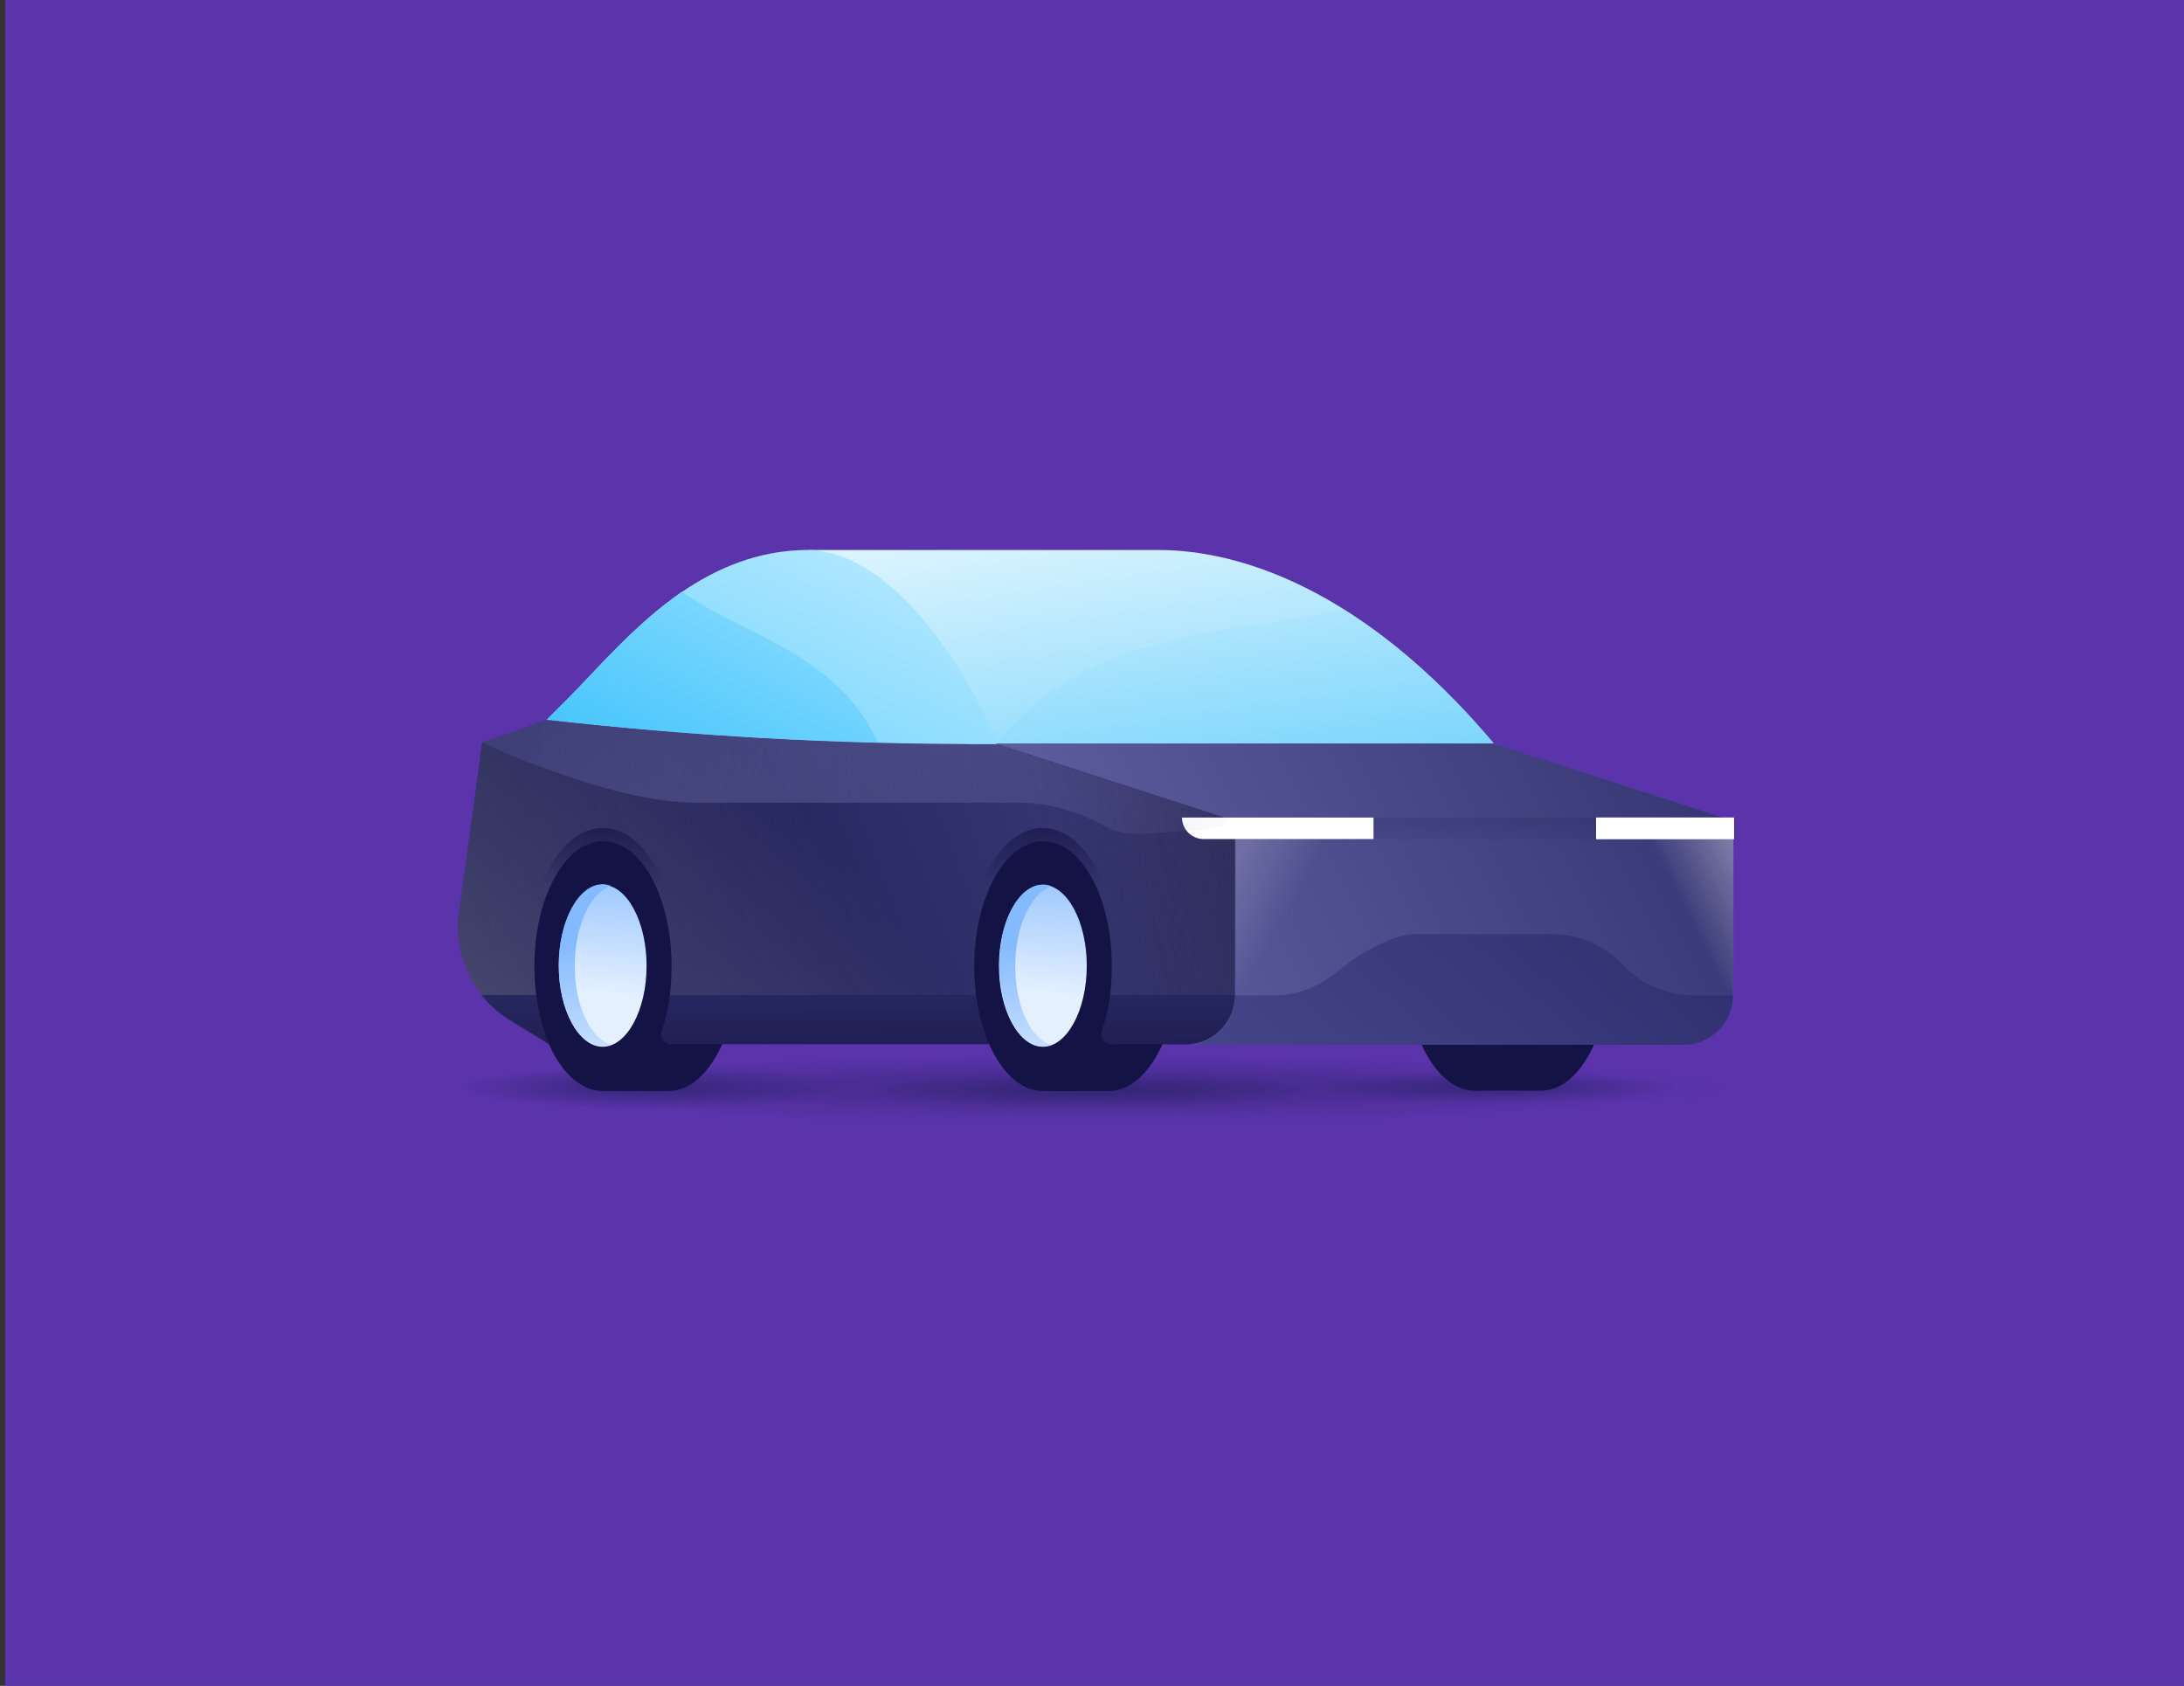 <svg width="285" height="220" viewBox="0 0 285 220" fill="none" xmlns="http://www.w3.org/2000/svg">
<rect x="0" y="0" width="285" height="220" fill="#333333" stroke="none"/>
<rect width="284.333" height="220" transform="translate(0.667)" fill="#5B34AC"/>
<path d="M87.258 107.625C85.731 107.625 84.246 108.346 82.931 109.661C81.658 108.388 80.216 107.625 78.604 107.625C73.64 107.625 69.652 117.085 69.652 126.037C69.652 135.073 73.64 142.328 78.604 142.328H87.216C92.18 142.328 96.168 134.988 96.168 126.037C96.295 117 92.222 107.625 87.258 107.625Z" fill="#212240"/>
<path d="M144.743 107.625C143.216 107.625 141.731 108.346 140.416 109.661C139.143 108.388 137.7 107.625 136.088 107.625C131.125 107.625 127.137 117.085 127.137 126.037C127.137 135.073 131.125 142.328 136.088 142.328H144.7C149.664 142.328 153.652 134.988 153.652 126.037C153.737 117 149.706 107.625 144.743 107.625Z" fill="#212240"/>
<path d="M194.973 97.103C177.834 76.655 161.458 71.776 151.234 71.776H105.543L126.331 97.103H194.973Z" fill="url(#paint0_linear_5290_6832)"/>
<path d="M175.119 79.412C163.58 82.849 142.283 81.151 129.979 97.103H195.016C188.143 88.915 181.313 83.273 175.119 79.412Z" fill="url(#paint1_linear_5290_6832)"/>
<path d="M105.331 71.776C105.246 71.776 105.204 71.776 105.119 71.776C98.882 71.861 93.537 74.152 88.998 77.249C82.719 81.576 77.882 87.388 74.107 91.164L71.01 94.261C71.01 94.261 96.337 97.061 98.925 97.061H114.664H129.979C127.01 88.915 116.998 71.903 105.331 71.776Z" fill="url(#paint2_linear_5290_6832)"/>
<path d="M226.198 108.812C226.198 108.728 226.198 108.6 226.198 108.515C226.198 108.515 225.689 107.412 225.222 106.818L194.973 97.103H129.937H127.985C109.022 97.103 90.101 96.043 71.307 93.964L62.907 96.891L61.846 104.824L59.895 118.952C59.131 124.467 61.634 129.94 66.258 132.952L71.646 136.261H154.798H219.834C223.398 136.261 226.113 133.461 226.113 129.897L226.198 108.812Z" fill="url(#paint3_linear_5290_6832)"/>
<path d="M226.198 108.812C226.198 108.728 226.198 108.6 226.198 108.515C226.198 108.515 225.689 107.412 225.222 106.818L194.973 97.103H129.937H127.985C109.022 97.103 90.101 96.043 71.307 93.964L62.907 96.891L61.846 104.824L59.895 118.952C59.131 124.467 61.634 129.94 66.258 132.952L71.646 136.261H154.798H219.834C223.398 136.261 226.113 133.461 226.113 129.897L226.198 108.812Z" fill="url(#paint4_linear_5290_6832)"/>
<g opacity="0.75">
<path opacity="0.75" d="M142.834 148.224C189.246 148.224 226.834 145.721 226.834 142.624C226.834 139.527 189.246 137.024 142.834 137.024C96.422 137.024 58.834 139.527 58.834 142.624C58.834 145.721 96.422 148.224 142.834 148.224Z" fill="url(#paint5_radial_5290_6832)"/>
<path opacity="0.75" d="M142.834 146.103C189.246 146.103 226.834 144.236 226.834 141.903C226.834 139.57 189.246 137.703 142.834 137.703C96.422 137.703 58.834 139.57 58.834 141.903C58.834 144.236 96.422 146.103 142.834 146.103Z" fill="url(#paint6_radial_5290_6832)"/>
<path opacity="0.8" d="M194.295 144.024C207.616 144.024 218.434 143.091 218.434 141.903C218.434 140.758 207.616 139.824 194.295 139.824C180.973 139.824 170.155 140.758 170.155 141.945C170.155 143.091 180.931 144.024 194.295 144.024Z" fill="url(#paint7_radial_5290_6832)"/>
<path opacity="0.8" d="M85.306 144.703C99.518 144.703 111.058 143.43 111.058 141.903C111.058 140.376 99.518 139.103 85.306 139.103C71.094 139.103 59.555 140.376 59.555 141.903C59.555 143.473 71.052 144.703 85.306 144.703Z" fill="url(#paint8_radial_5290_6832)"/>
<path opacity="0.75" d="M142.494 144.703C159.125 144.703 172.573 143.6 172.573 142.243C172.573 140.885 159.082 139.782 142.452 139.782C125.822 139.782 112.373 140.885 112.373 142.243C112.373 143.6 125.864 144.703 142.494 144.703Z" fill="url(#paint9_radial_5290_6832)"/>
</g>
<path d="M201.125 107.625C199.597 107.625 198.112 108.346 196.797 109.661C195.525 108.388 194.082 107.625 192.47 107.625C187.506 107.625 183.519 117.085 183.519 126.037C183.519 135.073 187.506 142.328 192.47 142.328H201.082C206.046 142.328 210.034 134.988 210.034 126.037C210.119 117 206.131 107.625 201.125 107.625Z" fill="#131345"/>
<path opacity="0.5" d="M129.937 97.103L161.246 107.2V121.2V129.897C161.246 133.461 158.361 136.345 154.798 136.345H119.798L129.937 97.103Z" fill="url(#paint10_linear_5290_6832)"/>
<path d="M154.797 136.303C158.361 136.303 161.246 133.418 161.246 129.854H62.821C63.797 131.042 64.942 132.103 66.258 132.951L71.645 136.261H154.797V136.303Z" fill="url(#paint11_linear_5290_6832)"/>
<path d="M226.197 108.812V107.115L194.888 97.018H129.852L161.161 107.115V121.115V129.854C161.161 133.418 158.276 136.303 154.712 136.303H219.664C223.227 136.303 226.112 133.418 226.112 129.854C226.197 129.897 226.197 108.812 226.197 108.812Z" fill="url(#paint12_linear_5290_6832)"/>
<path d="M179.234 106.691H208.295H215.295L208.295 109.491H179.234L172.234 106.691H179.234Z" fill="url(#paint13_linear_5290_6832)"/>
<path d="M88.361 129.897C88.488 128.625 88.573 127.394 88.573 126.037C88.573 116.109 84.161 108.049 78.646 108.049C73.13 108.049 68.761 116.109 68.761 126.037C68.761 127.352 68.846 128.625 68.973 129.897" fill="url(#paint14_linear_5290_6832)"/>
<path d="M145.761 129.897C145.889 128.625 145.973 127.394 145.973 126.037C145.973 116.109 141.561 108.049 136.046 108.049C130.531 108.049 126.246 116.109 126.246 126.037C126.246 127.352 126.331 128.625 126.458 129.897" fill="url(#paint15_linear_5290_6832)"/>
<path d="M226.283 106.691H208.295V109.491H226.283V106.691Z" fill="white"/>
<path d="M70.798 126.036C70.798 131.848 73.386 136.6 76.525 136.6C79.665 136.6 82.252 131.848 82.252 126.036C82.252 120.224 79.665 115.473 76.525 115.473C73.386 115.473 70.798 120.224 70.798 126.036Z" fill="url(#paint16_linear_5290_6832)"/>
<path d="M72.919 126.037C72.919 120.861 74.955 116.534 77.628 115.6C77.288 115.473 76.949 115.388 76.567 115.388C73.428 115.388 70.84 120.14 70.84 125.952C70.84 131.764 73.428 136.515 76.567 136.515C76.906 136.515 77.246 136.431 77.628 136.303C74.955 135.54 72.919 131.212 72.919 126.037Z" fill="url(#paint17_linear_5290_6832)"/>
<path d="M145.125 136.303C144.149 136.303 143.512 135.412 143.809 134.479C144.658 132.018 145.082 129.176 145.082 126.079C145.082 117.043 141.094 109.788 136.131 109.788C131.167 109.788 127.137 117.127 127.137 126.079C127.137 135.115 131.125 142.37 136.088 142.37H144.7C147.5 142.37 150.003 139.994 151.7 136.261H145.125V136.303Z" fill="#131345"/>
<path d="M130.361 126.036C130.361 131.848 132.949 136.6 136.089 136.6C139.228 136.6 141.816 131.848 141.816 126.036C141.816 120.224 139.228 115.473 136.089 115.473C132.949 115.473 130.361 120.224 130.361 126.036Z" fill="url(#paint18_linear_5290_6832)"/>
<path d="M132.482 126.079C132.482 120.903 134.518 116.576 137.191 115.643C136.852 115.516 136.47 115.431 136.131 115.431C132.991 115.431 130.403 120.182 130.403 125.994C130.403 131.806 132.991 136.558 136.131 136.558C136.47 136.558 136.809 136.473 137.191 136.346C134.518 135.625 132.482 131.297 132.482 126.079Z" fill="url(#paint19_linear_5290_6832)"/>
<path d="M226.283 106.691H208.295V109.491H226.283V106.691Z" fill="white"/>
<path d="M87.683 136.303C86.707 136.303 86.071 135.412 86.368 134.479C87.216 132.018 87.64 129.176 87.64 126.079C87.64 117.043 83.653 109.788 78.689 109.788C73.725 109.788 69.737 117.127 69.737 126.079C69.737 135.115 73.725 142.37 78.689 142.37H87.258C90.058 142.37 92.561 139.994 94.258 136.261H87.683V136.303Z" fill="#131345"/>
<path d="M72.919 126.036C72.919 131.848 75.507 136.6 78.646 136.6C81.786 136.6 84.374 131.848 84.374 126.036C84.374 120.224 81.786 115.473 78.646 115.473C75.507 115.473 72.919 120.224 72.919 126.036Z" fill="url(#paint20_linear_5290_6832)"/>
<path d="M74.998 126.037C74.998 120.861 77.034 116.534 79.707 115.6C79.367 115.473 78.986 115.388 78.646 115.388C75.507 115.388 72.919 120.14 72.919 125.952C72.919 131.764 75.507 136.515 78.646 136.515C78.986 136.515 79.325 136.431 79.707 136.303C77.034 135.54 74.998 131.212 74.998 126.037Z" fill="url(#paint21_linear_5290_6832)"/>
<path d="M221.235 129.897C217.756 129.897 214.319 128.582 211.859 125.994C209.483 123.406 206.132 121.921 202.568 121.921H184.58C182.841 121.921 180.507 122.897 178.641 123.958C177.029 124.849 175.501 125.994 174.101 127.097C171.853 128.921 169.053 129.897 166.126 129.897H161.204C161.204 133.461 158.319 136.346 154.756 136.346H219.707C223.271 136.346 226.156 133.461 226.156 129.897H221.235Z" fill="url(#paint22_linear_5290_6832)"/>
<path d="M179.234 109.491H157.046C155.519 109.491 154.246 108.218 154.246 106.691H179.234V109.491Z" fill="white"/>
<path d="M128.07 97.103H130.022C127.01 88.915 116.998 71.903 105.331 71.776C105.246 71.776 105.204 71.776 105.119 71.776C98.882 71.861 93.537 74.152 88.998 77.249C82.719 81.576 77.882 87.388 74.107 91.164L71.392 93.879C90.186 96.085 109.107 97.103 128.07 97.103Z" fill="url(#paint23_linear_5290_6832)"/>
<path d="M114.537 96.891C109.361 85.139 96.21 82.594 88.998 77.206C82.719 81.576 77.882 87.388 74.107 91.164L71.392 93.879C85.731 95.576 100.113 96.552 114.537 96.891Z" fill="url(#paint24_linear_5290_6832)"/>
<g opacity="0.4">
<path opacity="0.4" d="M172.446 109.491L165.531 129.218H161.246V109.491H172.446Z" fill="url(#paint25_linear_5290_6832)"/>
</g>
<path opacity="0.4" d="M214.998 109.491L222.55 129.218H226.198V109.491H214.998Z" fill="url(#paint26_linear_5290_6832)"/>
<path d="M159.719 106.776L129.98 97.103H127.986C109.022 97.103 90.101 96.043 71.265 93.964L62.907 96.891C67.871 99.267 81.659 104.74 90.483 104.74H132.822C136.725 104.74 140.586 105.843 144.022 107.752C147.459 109.661 151.319 108.431 155.222 108.431C155.307 108.515 161.713 108.049 159.719 106.776Z" fill="url(#paint27_linear_5290_6832)"/>
<defs>
<linearGradient id="paint0_linear_5290_6832" x1="147.013" y1="62.224" x2="158.073" y2="138.068" gradientUnits="userSpaceOnUse">
<stop stop-color="#E5F7FF"/>
<stop offset="0.999" stop-color="#34BFFA"/>
</linearGradient>
<linearGradient id="paint1_linear_5290_6832" x1="156.758" y1="58.212" x2="167.593" y2="132.024" gradientUnits="userSpaceOnUse">
<stop stop-color="#E5F7FF"/>
<stop offset="0.999" stop-color="#34BFFA"/>
</linearGradient>
<linearGradient id="paint2_linear_5290_6832" x1="116.778" y1="44.832" x2="89.244" y2="131.167" gradientUnits="userSpaceOnUse">
<stop stop-color="#B2DEFF" stop-opacity="0"/>
<stop offset="0.33" stop-color="#93C8FF" stop-opacity="0.33"/>
<stop offset="0.766" stop-color="#6FAFFF" stop-opacity="0.767"/>
<stop offset="0.999" stop-color="#61A5FF"/>
</linearGradient>
<linearGradient id="paint3_linear_5290_6832" x1="59.207" y1="148.301" x2="225.346" y2="84.831" gradientUnits="userSpaceOnUse">
<stop stop-color="#131345"/>
<stop offset="1" stop-color="#57579F"/>
</linearGradient>
<linearGradient id="paint4_linear_5290_6832" x1="45.585" y1="197.44" x2="125.681" y2="130.626" gradientUnits="userSpaceOnUse">
<stop stop-color="white" stop-opacity="0.42"/>
<stop offset="1" stop-color="white" stop-opacity="0"/>
</linearGradient>
<radialGradient id="paint5_radial_5290_6832" cx="0" cy="0" r="1" gradientTransform="matrix(4.11523e-05 5.599 83.992 0 142.882 142.634)" gradientUnits="userSpaceOnUse">
<stop stop-color="#212240" stop-opacity="0.23"/>
<stop offset="1" stop-color="#23266A" stop-opacity="0"/>
</radialGradient>
<radialGradient id="paint6_radial_5290_6832" cx="0" cy="0" r="1" gradientTransform="matrix(3.08643e-05 4.2 83.992 0 142.88 141.908)" gradientUnits="userSpaceOnUse">
<stop stop-color="#131345" stop-opacity="0.51"/>
<stop offset="1" stop-color="#131345" stop-opacity="0"/>
</radialGradient>
<radialGradient id="paint7_radial_5290_6832" cx="0" cy="0" r="1" gradientTransform="matrix(1.54353e-05 2.1 24.152 0 194.32 141.91)" gradientUnits="userSpaceOnUse">
<stop stop-color="#1F1F5C"/>
<stop offset="1" stop-color="#1F1F5C" stop-opacity="0"/>
</radialGradient>
<radialGradient id="paint8_radial_5290_6832" cx="0" cy="0" r="1" gradientTransform="matrix(2.05762e-05 2.8 25.757 0 85.243 141.935)" gradientUnits="userSpaceOnUse">
<stop stop-color="#1F1F5C"/>
<stop offset="1" stop-color="#1F1F5C" stop-opacity="0"/>
</radialGradient>
<radialGradient id="paint9_radial_5290_6832" cx="0" cy="0" r="1" gradientTransform="matrix(1.80096e-05 2.451 30.115 0 142.483 142.274)" gradientUnits="userSpaceOnUse">
<stop stop-color="#1F1F5C"/>
<stop offset="1" stop-color="#1F1F5C" stop-opacity="0"/>
</radialGradient>
<linearGradient id="paint10_linear_5290_6832" x1="162.682" y1="112.078" x2="138.182" y2="117.912" gradientUnits="userSpaceOnUse">
<stop offset="0.001" stop-color="#20203D"/>
<stop offset="1" stop-color="#20203D" stop-opacity="0"/>
</linearGradient>
<linearGradient id="paint11_linear_5290_6832" x1="112.108" y1="146.942" x2="111.854" y2="89.022" gradientUnits="userSpaceOnUse">
<stop stop-color="#131345"/>
<stop offset="1" stop-color="#57579F"/>
</linearGradient>
<linearGradient id="paint12_linear_5290_6832" x1="263.645" y1="72.828" x2="109.249" y2="149.687" gradientUnits="userSpaceOnUse">
<stop stop-color="#1F1F5C"/>
<stop offset="1" stop-color="#7171B3"/>
</linearGradient>
<linearGradient id="paint13_linear_5290_6832" x1="193.843" y1="111.364" x2="193.459" y2="80.899" gradientUnits="userSpaceOnUse">
<stop stop-color="#131345" stop-opacity="0"/>
<stop offset="1" stop-color="#131345"/>
</linearGradient>
<linearGradient id="paint14_linear_5290_6832" x1="78.7" y1="103.926" x2="78.7" y2="143.953" gradientUnits="userSpaceOnUse">
<stop offset="0" stop-color="#131345"/>
<stop offset="0.294" stop-color="#131345" stop-opacity="0"/>
</linearGradient>
<linearGradient id="paint15_linear_5290_6832" x1="136.138" y1="103.926" x2="136.138" y2="143.953" gradientUnits="userSpaceOnUse">
<stop offset="0" stop-color="#131345"/>
<stop offset="0.294" stop-color="#131345" stop-opacity="0"/>
</linearGradient>
<linearGradient id="paint16_linear_5290_6832" x1="76.566" y1="138.946" x2="76.566" y2="52.862" gradientUnits="userSpaceOnUse">
<stop offset="0" stop-color="#CFD5EB"/>
<stop offset="1" stop-color="#747C99"/>
</linearGradient>
<linearGradient id="paint17_linear_5290_6832" x1="74.221" y1="141.397" x2="74.221" y2="99.392" gradientUnits="userSpaceOnUse">
<stop offset="0" stop-color="#CFD5EB"/>
<stop offset="1" stop-color="#747C99"/>
</linearGradient>
<linearGradient id="paint18_linear_5290_6832" x1="135.792" y1="129.706" x2="137.717" y2="109.756" gradientUnits="userSpaceOnUse">
<stop stop-color="#E5F0FF"/>
<stop offset="1" stop-color="#84BAFF"/>
</linearGradient>
<linearGradient id="paint19_linear_5290_6832" x1="135.321" y1="143.068" x2="133.921" y2="123.117" gradientUnits="userSpaceOnUse">
<stop offset="0" stop-color="#E5F0FF"/>
<stop offset="1" stop-color="#84BAFF"/>
</linearGradient>
<linearGradient id="paint20_linear_5290_6832" x1="78.32" y1="129.705" x2="80.246" y2="109.755" gradientUnits="userSpaceOnUse">
<stop stop-color="#E5F0FF"/>
<stop offset="1" stop-color="#84BAFF"/>
</linearGradient>
<linearGradient id="paint21_linear_5290_6832" x1="77.85" y1="142.999" x2="76.45" y2="123.048" gradientUnits="userSpaceOnUse">
<stop offset="0" stop-color="#E5F0FF"/>
<stop offset="1" stop-color="#84BAFF"/>
</linearGradient>
<linearGradient id="paint22_linear_5290_6832" x1="238.608" y1="78.586" x2="144.123" y2="187.863" gradientUnits="userSpaceOnUse">
<stop offset="0.002" stop-color="#1F1F5C"/>
<stop offset="1" stop-color="#57579F"/>
</linearGradient>
<linearGradient id="paint23_linear_5290_6832" x1="119.45" y1="55.031" x2="65.035" y2="172.454" gradientUnits="userSpaceOnUse">
<stop stop-color="#D1F1FF"/>
<stop offset="0.328" stop-color="#85DAFF"/>
<stop offset="0.766" stop-color="#34BFFA"/>
<stop offset="1" stop-color="#325E9F"/>
</linearGradient>
<linearGradient id="paint24_linear_5290_6832" x1="114.008" y1="52.945" x2="76.458" y2="128.681" gradientUnits="userSpaceOnUse">
<stop stop-color="#D1F1FF"/>
<stop offset="0.328" stop-color="#85DAFF"/>
<stop offset="0.766" stop-color="#34BFFA"/>
<stop offset="1" stop-color="#325E9F"/>
</linearGradient>
<linearGradient id="paint25_linear_5290_6832" x1="159.78" y1="115.465" x2="167.583" y2="119.88" gradientUnits="userSpaceOnUse">
<stop stop-color="white"/>
<stop offset="1" stop-color="white" stop-opacity="0"/>
</linearGradient>
<linearGradient id="paint26_linear_5290_6832" x1="229.985" y1="114.695" x2="220.244" y2="119.673" gradientUnits="userSpaceOnUse">
<stop stop-color="white"/>
<stop offset="1" stop-color="white" stop-opacity="0"/>
</linearGradient>
<linearGradient id="paint27_linear_5290_6832" x1="-139.535" y1="61.175" x2="164.985" y2="109.86" gradientUnits="userSpaceOnUse">
<stop stop-color="#A2A2DB" stop-opacity="0.42"/>
<stop offset="0.549" stop-color="#1F1F5C"/>
<stop offset="1" stop-color="#A2A2DB" stop-opacity="0"/>
</linearGradient>
</defs>
</svg>
